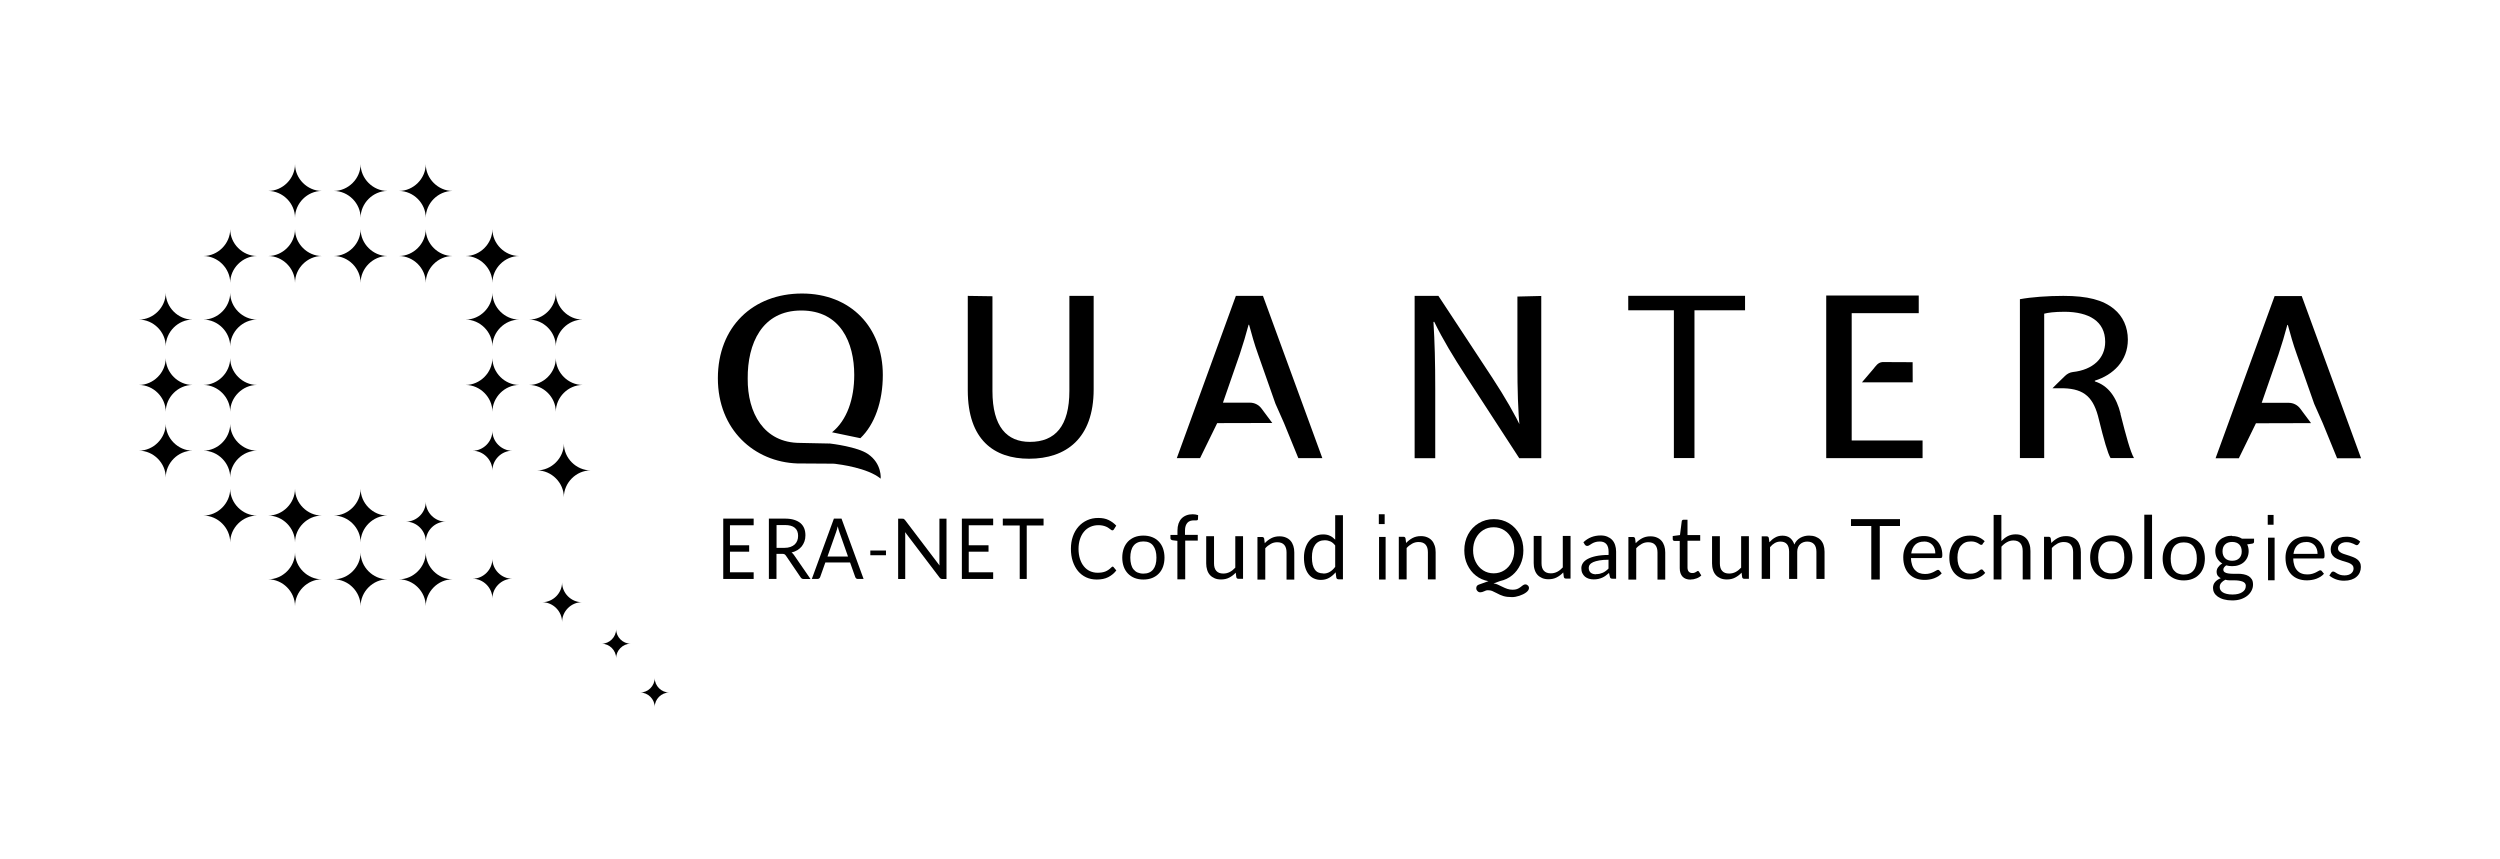 <?xml version="1.0" encoding="UTF-8"?> <svg xmlns="http://www.w3.org/2000/svg" width="198" height="68" viewBox="0 0 198 68" fill="none"><g clip-path="url(#clip0_509_989)"><path d="M46.781 37.255C45.634 37.255 44.658 38.232 44.658 39.378C44.658 38.232 43.681 37.255 42.535 37.255C43.681 37.255 44.658 36.278 44.658 35.132C44.658 36.278 45.634 37.255 46.781 37.255Z" fill="black"></path><path d="M35.843 45.882C34.697 45.882 33.72 46.859 33.72 48.005C33.72 46.859 32.744 45.882 31.598 45.882C32.744 45.882 33.72 44.905 33.72 43.759C33.72 44.905 34.697 45.882 35.843 45.882Z" fill="black"></path><path d="M30.683 45.882C29.537 45.882 28.56 46.859 28.56 48.005C28.56 46.859 27.584 45.882 26.438 45.882C27.584 45.882 28.56 44.905 28.56 43.759C28.56 44.905 29.537 45.882 30.683 45.882Z" fill="black"></path><path d="M30.683 40.834C29.537 40.834 28.56 41.811 28.56 42.957C28.56 41.811 27.584 40.834 26.438 40.834C27.584 40.834 28.56 39.857 28.56 38.711C28.56 39.857 29.537 40.834 30.683 40.834Z" fill="black"></path><path d="M35.291 41.314C34.443 41.314 33.723 42.033 33.723 42.881C33.723 42.033 33.004 41.314 32.156 41.314C33.004 41.314 33.723 40.594 33.723 39.746C33.723 40.594 34.443 41.314 35.291 41.314Z" fill="black"></path><path d="M40.564 35.699C39.716 35.699 38.997 36.418 38.997 37.266C38.997 36.418 38.278 35.699 37.43 35.699C38.278 35.699 38.997 34.979 38.997 34.131C38.997 34.979 39.716 35.699 40.564 35.699Z" fill="black"></path><path d="M40.564 45.835C39.716 45.835 38.997 46.554 38.997 47.403C38.997 46.554 38.278 45.835 37.43 45.835C38.278 45.835 38.997 45.116 38.997 44.268C38.997 45.116 39.716 45.835 40.564 45.835Z" fill="black"></path><path d="M46.084 47.695C45.236 47.695 44.516 48.414 44.516 49.262C44.516 48.414 43.797 47.695 42.949 47.695C43.797 47.695 44.516 46.975 44.516 46.127C44.516 46.975 45.236 47.695 46.084 47.695Z" fill="black"></path><path d="M49.945 50.982C49.325 50.982 48.798 51.508 48.798 52.128C48.798 51.508 48.272 50.982 47.652 50.982C48.272 50.982 48.798 50.455 48.798 49.835C48.798 50.455 49.325 50.982 49.945 50.982Z" fill="black"></path><path d="M52.999 54.848C52.379 54.848 51.853 55.374 51.853 55.994C51.853 55.374 51.327 54.848 50.707 54.848C51.327 54.848 51.853 54.322 51.853 53.702C51.853 54.322 52.379 54.848 52.999 54.848Z" fill="black"></path><path d="M25.488 40.834C24.341 40.834 23.365 41.811 23.365 42.957C23.365 41.811 22.388 40.834 21.242 40.834C22.388 40.834 23.365 39.857 23.365 38.711C23.365 39.857 24.341 40.834 25.488 40.834Z" fill="black"></path><path d="M25.488 45.882C24.341 45.882 23.365 46.859 23.365 48.005C23.365 46.859 22.388 45.882 21.242 45.882C22.388 45.882 23.365 44.905 23.365 43.759C23.365 44.905 24.341 45.882 25.488 45.882Z" fill="black"></path><path d="M46.144 30.488C44.998 30.488 44.021 31.465 44.021 32.611C44.021 31.465 43.045 30.488 41.898 30.488C43.045 30.488 44.021 29.511 44.021 28.365C44.021 29.511 44.998 30.488 46.144 30.488Z" fill="black"></path><path d="M41.12 30.488C39.974 30.488 38.998 31.465 38.998 32.611C38.998 31.465 38.021 30.488 36.875 30.488C38.021 30.488 38.998 29.511 38.998 28.365C38.998 29.511 39.974 30.488 41.12 30.488Z" fill="black"></path><path d="M41.12 25.312C39.974 25.312 38.998 26.288 38.998 27.435C38.998 26.288 38.021 25.312 36.875 25.312C38.021 25.312 38.998 24.335 38.998 23.189C38.998 24.335 39.974 25.312 41.12 25.312Z" fill="black"></path><path d="M46.144 25.312C44.998 25.312 44.021 26.288 44.021 27.435C44.021 26.288 43.045 25.312 41.898 25.312C43.045 25.312 44.021 24.335 44.021 23.189C44.021 24.335 44.998 25.312 46.144 25.312Z" fill="black"></path><path d="M41.12 20.276C39.974 20.276 38.998 21.253 38.998 22.399C38.998 21.253 38.021 20.276 36.875 20.276C38.021 20.276 38.998 19.299 38.998 18.153C38.998 19.299 39.974 20.276 41.12 20.276Z" fill="black"></path><path d="M35.843 20.276C34.697 20.276 33.72 21.253 33.72 22.399C33.72 21.253 32.744 20.276 31.598 20.276C32.744 20.276 33.72 19.299 33.72 18.153C33.72 19.299 34.697 20.276 35.843 20.276Z" fill="black"></path><path d="M30.683 20.276C29.537 20.276 28.56 21.253 28.56 22.399C28.56 21.253 27.584 20.276 26.438 20.276C27.584 20.276 28.56 19.299 28.56 18.153C28.56 19.299 29.537 20.276 30.683 20.276Z" fill="black"></path><path d="M25.488 20.276C24.341 20.276 23.365 21.253 23.365 22.399C23.365 21.253 22.388 20.276 21.242 20.276C22.388 20.276 23.365 19.299 23.365 18.153C23.365 19.299 24.341 20.276 25.488 20.276Z" fill="black"></path><path d="M25.488 15.123C24.341 15.123 23.365 16.1 23.365 17.246C23.365 16.1 22.388 15.123 21.242 15.123C22.388 15.123 23.365 14.146 23.365 13C23.365 14.146 24.341 15.123 25.488 15.123Z" fill="black"></path><path d="M30.683 15.123C29.537 15.123 28.56 16.1 28.56 17.246C28.56 16.1 27.584 15.123 26.438 15.123C27.584 15.123 28.56 14.146 28.56 13C28.56 14.146 29.537 15.123 30.683 15.123Z" fill="black"></path><path d="M35.843 15.123C34.697 15.123 33.72 16.1 33.72 17.246C33.72 16.1 32.744 15.123 31.598 15.123C32.744 15.123 33.72 14.146 33.72 13C33.72 14.146 34.697 15.123 35.843 15.123Z" fill="black"></path><path d="M20.355 20.276C19.209 20.276 18.232 21.253 18.232 22.399C18.232 21.253 17.256 20.276 16.109 20.276C17.256 20.276 18.232 19.299 18.232 18.153C18.232 19.299 19.209 20.276 20.355 20.276Z" fill="black"></path><path d="M20.355 25.312C19.209 25.312 18.232 26.288 18.232 27.435C18.232 26.288 17.256 25.312 16.109 25.312C17.256 25.312 18.232 24.335 18.232 23.189C18.232 24.335 19.209 25.312 20.355 25.312Z" fill="black"></path><path d="M15.249 25.312C14.103 25.312 13.127 26.288 13.127 27.435C13.127 26.288 12.15 25.312 11.004 25.312C12.15 25.312 13.127 24.335 13.127 23.189C13.127 24.335 14.103 25.312 15.249 25.312Z" fill="black"></path><path d="M15.249 30.488C14.103 30.488 13.127 31.465 13.127 32.611C13.127 31.465 12.15 30.488 11.004 30.488C12.15 30.488 13.127 29.511 13.127 28.365C13.127 29.511 14.103 30.488 15.249 30.488Z" fill="black"></path><path d="M20.355 30.488C19.209 30.488 18.232 31.465 18.232 32.611C18.232 31.465 17.256 30.488 16.109 30.488C17.256 30.488 18.232 29.511 18.232 28.365C18.232 29.511 19.209 30.488 20.355 30.488Z" fill="black"></path><path d="M20.355 35.693C19.209 35.693 18.232 36.67 18.232 37.816C18.232 36.67 17.256 35.693 16.109 35.693C17.256 35.693 18.232 34.716 18.232 33.57C18.232 34.716 19.209 35.693 20.355 35.693Z" fill="black"></path><path d="M15.249 35.693C14.103 35.693 13.127 36.67 13.127 37.816C13.127 36.67 12.15 35.693 11.004 35.693C12.15 35.693 13.127 34.716 13.127 33.57C13.127 34.716 14.103 35.693 15.249 35.693Z" fill="black"></path><path d="M20.355 40.834C19.209 40.834 18.232 41.811 18.232 42.957C18.232 41.811 17.256 40.834 16.109 40.834C17.256 40.834 18.232 39.857 18.232 38.711C18.232 39.857 19.209 40.834 20.355 40.834Z" fill="black"></path><path d="M59.69 41.074V41.601H57.813V43.186H59.334V43.694H57.813V45.326H59.69V45.853H57.281V41.074H59.69Z" fill="black"></path><path d="M61.497 43.858V45.853H60.895V41.074H62.158C62.438 41.074 62.684 41.103 62.889 41.168C63.093 41.232 63.263 41.32 63.397 41.431C63.532 41.548 63.631 41.688 63.696 41.852C63.76 42.016 63.789 42.197 63.789 42.402C63.789 42.572 63.766 42.729 63.713 42.876C63.66 43.022 63.59 43.156 63.497 43.273C63.403 43.39 63.286 43.49 63.152 43.572C63.017 43.654 62.859 43.718 62.69 43.759C62.766 43.806 62.83 43.876 62.889 43.964L64.193 45.858H63.655C63.544 45.858 63.462 45.812 63.409 45.724L62.251 44.016C62.216 43.964 62.175 43.923 62.134 43.899C62.093 43.876 62.029 43.864 61.947 43.864H61.491L61.497 43.858ZM61.497 43.39H62.128C62.304 43.39 62.462 43.367 62.596 43.32C62.731 43.273 62.842 43.209 62.935 43.127C63.023 43.045 63.093 42.946 63.14 42.829C63.187 42.712 63.21 42.583 63.21 42.443C63.21 42.156 63.123 41.946 62.947 41.8C62.772 41.653 62.508 41.583 62.163 41.583H61.503V43.385L61.497 43.39Z" fill="black"></path><path d="M68.396 45.853H67.94C67.887 45.853 67.846 45.841 67.811 45.812C67.776 45.782 67.753 45.747 67.735 45.701L67.326 44.548H65.367L64.958 45.701C64.946 45.742 64.917 45.777 64.882 45.806C64.847 45.835 64.806 45.853 64.753 45.853H64.297L66.045 41.074H66.648L68.396 45.853ZM65.531 44.075H67.162L66.478 42.133C66.431 42.01 66.39 41.864 66.349 41.682C66.326 41.776 66.303 41.858 66.285 41.934C66.262 42.01 66.244 42.08 66.221 42.133L65.537 44.075H65.531Z" fill="black"></path><path d="M68.93 43.601H70.169V43.975H68.93V43.601Z" fill="black"></path><path d="M71.583 41.098C71.583 41.098 71.642 41.144 71.677 41.185L74.413 44.788C74.407 44.73 74.402 44.677 74.402 44.619C74.402 44.566 74.402 44.513 74.402 44.461V41.08H74.963V45.858H74.641C74.589 45.858 74.548 45.847 74.513 45.829C74.478 45.812 74.442 45.782 74.413 45.742L71.683 42.145C71.683 42.203 71.688 42.256 71.694 42.308C71.694 42.361 71.694 42.408 71.694 42.455V45.858H71.133V41.08H71.46C71.519 41.08 71.56 41.086 71.589 41.103L71.583 41.098Z" fill="black"></path><path d="M78.659 41.074V41.601H76.724V43.186H78.291V43.694H76.724V45.326H78.659V45.853H76.18V41.074H78.659Z" fill="black"></path><path d="M82.65 41.074V41.618H81.317V45.853H80.761V41.618H79.422V41.074H82.65Z" fill="black"></path><path d="M88.097 44.864C88.126 44.864 88.155 44.876 88.185 44.905L88.413 45.18C88.237 45.408 88.021 45.584 87.769 45.712C87.518 45.841 87.214 45.899 86.863 45.899C86.553 45.899 86.272 45.841 86.021 45.724C85.77 45.607 85.553 45.437 85.378 45.227C85.202 45.01 85.062 44.753 84.963 44.455C84.863 44.156 84.816 43.823 84.816 43.466C84.816 43.109 84.869 42.776 84.974 42.478C85.079 42.179 85.226 41.922 85.419 41.706C85.612 41.489 85.834 41.326 86.103 41.203C86.372 41.08 86.658 41.022 86.98 41.022C87.302 41.022 87.571 41.074 87.799 41.185C88.027 41.296 88.231 41.443 88.407 41.63L88.22 41.928C88.22 41.928 88.19 41.969 88.173 41.981C88.155 41.992 88.126 42.004 88.097 42.004C88.073 42.004 88.044 41.992 88.015 41.975C87.986 41.951 87.951 41.928 87.91 41.899C87.869 41.87 87.822 41.834 87.769 41.799C87.717 41.764 87.653 41.729 87.576 41.7C87.5 41.671 87.419 41.642 87.319 41.624C87.22 41.6 87.109 41.595 86.98 41.595C86.752 41.595 86.541 41.642 86.349 41.729C86.156 41.817 85.992 41.94 85.857 42.103C85.717 42.267 85.612 42.466 85.536 42.694C85.46 42.922 85.419 43.191 85.419 43.478C85.419 43.764 85.46 44.039 85.536 44.273C85.612 44.507 85.717 44.706 85.851 44.864C85.986 45.028 86.144 45.151 86.325 45.233C86.506 45.315 86.705 45.361 86.916 45.361C87.044 45.361 87.161 45.355 87.261 45.338C87.36 45.32 87.46 45.297 87.547 45.262C87.635 45.227 87.717 45.18 87.793 45.127C87.869 45.075 87.945 45.01 88.021 44.934C88.056 44.899 88.085 44.882 88.12 44.882L88.097 44.864Z" fill="black"></path><path d="M90.555 42.419C90.812 42.419 91.041 42.46 91.251 42.542C91.462 42.624 91.631 42.741 91.777 42.893C91.924 43.045 92.035 43.227 92.111 43.443C92.187 43.659 92.228 43.899 92.228 44.162C92.228 44.426 92.187 44.671 92.111 44.882C92.035 45.092 91.924 45.279 91.777 45.426C91.631 45.578 91.456 45.695 91.251 45.777C91.046 45.858 90.812 45.899 90.555 45.899C90.298 45.899 90.07 45.858 89.859 45.777C89.655 45.695 89.479 45.578 89.333 45.426C89.187 45.274 89.076 45.092 89 44.882C88.924 44.671 88.883 44.426 88.883 44.162C88.883 43.899 88.924 43.659 89 43.443C89.076 43.227 89.193 43.045 89.333 42.893C89.479 42.741 89.655 42.624 89.859 42.542C90.064 42.46 90.298 42.419 90.555 42.419ZM90.555 45.431C90.9 45.431 91.157 45.32 91.333 45.098C91.508 44.876 91.59 44.566 91.59 44.162C91.59 43.759 91.502 43.449 91.333 43.221C91.163 42.993 90.906 42.882 90.555 42.882C90.38 42.882 90.228 42.911 90.099 42.969C89.971 43.028 89.859 43.11 89.778 43.221C89.69 43.332 89.626 43.466 89.585 43.624C89.544 43.782 89.52 43.964 89.52 44.162C89.52 44.361 89.544 44.542 89.585 44.7C89.626 44.858 89.69 44.993 89.778 45.098C89.865 45.203 89.971 45.291 90.099 45.344C90.228 45.396 90.38 45.431 90.555 45.431Z" fill="black"></path><path d="M93.249 45.888V42.835L92.863 42.788C92.816 42.776 92.775 42.758 92.746 42.735C92.717 42.712 92.699 42.677 92.699 42.624V42.367H93.255V42.022C93.255 41.817 93.284 41.636 93.337 41.472C93.395 41.314 93.471 41.179 93.576 41.068C93.682 40.957 93.81 40.875 93.956 40.817C94.103 40.758 94.272 40.729 94.454 40.729C94.611 40.729 94.758 40.752 94.892 40.799L94.88 41.115C94.88 41.162 94.857 41.191 94.822 41.203C94.787 41.215 94.734 41.215 94.664 41.215H94.559C94.454 41.215 94.354 41.226 94.272 41.255C94.184 41.285 94.109 41.331 94.05 41.396C93.992 41.46 93.939 41.542 93.904 41.647C93.869 41.752 93.851 41.881 93.851 42.033V42.361H94.863V42.817H93.869V45.882H93.249V45.888Z" fill="black"></path><path d="M96.151 42.472V44.624C96.151 44.881 96.21 45.08 96.332 45.215C96.455 45.355 96.636 45.425 96.888 45.425C97.069 45.425 97.239 45.384 97.397 45.303C97.555 45.221 97.701 45.104 97.835 44.957V42.466H98.449V45.84H98.081C97.993 45.84 97.94 45.8 97.917 45.718L97.87 45.355C97.718 45.519 97.549 45.648 97.356 45.747C97.169 45.846 96.952 45.893 96.707 45.893C96.514 45.893 96.344 45.864 96.198 45.8C96.052 45.735 95.929 45.653 95.829 45.542C95.73 45.431 95.654 45.297 95.607 45.139C95.555 44.981 95.531 44.805 95.531 44.618V42.466H96.145L96.151 42.472Z" fill="black"></path><path d="M99.59 45.905V42.53H99.958C100.046 42.53 100.099 42.571 100.122 42.653L100.169 43.022C100.321 42.858 100.49 42.729 100.677 42.63C100.865 42.53 101.081 42.477 101.332 42.477C101.525 42.477 101.695 42.507 101.841 42.571C101.987 42.63 102.11 42.717 102.21 42.828C102.309 42.94 102.379 43.074 102.432 43.232C102.484 43.39 102.508 43.565 102.508 43.753V45.905H101.894V43.753C101.894 43.495 101.835 43.296 101.713 43.156C101.59 43.016 101.408 42.945 101.157 42.945C100.976 42.945 100.806 42.986 100.648 43.074C100.49 43.162 100.344 43.273 100.21 43.419V45.905H99.596H99.59Z" fill="black"></path><path d="M105.998 45.876C105.911 45.876 105.858 45.835 105.835 45.747L105.782 45.326C105.63 45.508 105.46 45.654 105.267 45.765C105.074 45.876 104.852 45.929 104.607 45.929C104.408 45.929 104.227 45.888 104.057 45.812C103.887 45.736 103.753 45.624 103.636 45.472C103.519 45.32 103.431 45.139 103.367 44.917C103.303 44.695 103.273 44.437 103.273 44.151C103.273 43.893 103.309 43.654 103.379 43.431C103.449 43.209 103.548 43.016 103.677 42.852C103.806 42.688 103.963 42.56 104.151 42.466C104.338 42.373 104.548 42.326 104.788 42.326C105.004 42.326 105.186 42.361 105.338 42.437C105.49 42.507 105.624 42.612 105.747 42.741V40.805H106.361V45.882H105.993L105.998 45.876ZM104.805 45.426C105.004 45.426 105.18 45.379 105.332 45.285C105.484 45.192 105.624 45.063 105.747 44.894V43.203C105.636 43.051 105.507 42.946 105.373 42.882C105.238 42.823 105.086 42.788 104.922 42.788C104.595 42.788 104.344 42.905 104.168 43.139C103.993 43.373 103.905 43.7 103.905 44.133C103.905 44.361 103.923 44.554 103.963 44.718C104.004 44.882 104.063 45.01 104.139 45.116C104.215 45.221 104.308 45.297 104.42 45.344C104.531 45.391 104.659 45.414 104.8 45.414L104.805 45.426Z" fill="black"></path><path d="M109.741 42.525V45.899H109.221V42.525H109.741ZM109.665 41.507H109.203V40.729H109.665V41.507Z" fill="black"></path><path d="M110.785 45.887V42.513H111.154C111.241 42.513 111.294 42.553 111.317 42.635L111.364 43.004C111.516 42.84 111.686 42.712 111.873 42.612C112.06 42.513 112.276 42.46 112.528 42.46C112.721 42.46 112.89 42.489 113.036 42.553C113.183 42.612 113.305 42.7 113.405 42.811C113.504 42.922 113.574 43.056 113.627 43.215C113.68 43.372 113.703 43.548 113.703 43.735V45.887H113.089V43.735C113.089 43.478 113.031 43.279 112.908 43.138C112.785 42.998 112.604 42.928 112.352 42.928C112.171 42.928 112.001 42.969 111.844 43.056C111.686 43.144 111.539 43.255 111.405 43.402V45.887H110.791H110.785Z" fill="black"></path><path d="M121.002 46.355C121.066 46.42 121.095 46.49 121.095 46.572C121.095 46.689 121.019 46.806 120.873 46.917C120.727 47.028 120.545 47.116 120.335 47.186C120.124 47.256 119.931 47.291 119.756 47.291C119.475 47.291 119.247 47.262 119.072 47.209C118.896 47.157 118.715 47.075 118.522 46.969C118.382 46.893 118.259 46.835 118.171 46.8C118.084 46.765 117.973 46.747 117.844 46.747C117.791 46.747 117.739 46.753 117.686 46.77C117.639 46.788 117.592 46.806 117.546 46.829C117.435 46.882 117.329 46.911 117.236 46.911C117.148 46.911 117.072 46.876 117.014 46.811C116.949 46.747 116.92 46.671 116.92 46.589C116.92 46.449 116.984 46.355 117.107 46.308L117.885 46.028C117.511 45.963 117.177 45.817 116.891 45.589C116.598 45.361 116.376 45.069 116.212 44.723C116.049 44.378 115.973 43.998 115.973 43.589C115.973 43.127 116.072 42.706 116.271 42.331C116.47 41.957 116.75 41.659 117.107 41.442C117.464 41.226 117.861 41.115 118.312 41.115C118.762 41.115 119.16 41.226 119.516 41.442C119.873 41.659 120.148 41.957 120.352 42.331C120.557 42.706 120.651 43.127 120.651 43.589C120.651 43.992 120.575 44.367 120.417 44.706C120.259 45.045 120.048 45.332 119.768 45.56C119.493 45.788 119.171 45.94 118.815 46.016L118.288 46.209C118.405 46.221 118.51 46.25 118.604 46.291C118.698 46.332 118.815 46.385 118.949 46.455C119.113 46.536 119.259 46.601 119.388 46.642C119.51 46.683 119.651 46.706 119.803 46.706C119.937 46.706 120.054 46.689 120.148 46.654C120.247 46.618 120.335 46.566 120.423 46.501C120.458 46.472 120.505 46.443 120.551 46.402C120.598 46.361 120.645 46.332 120.686 46.314C120.727 46.291 120.768 46.285 120.809 46.285C120.885 46.285 120.955 46.314 121.019 46.379L121.002 46.355ZM116.879 44.513C117.019 44.788 117.212 45.01 117.458 45.168C117.704 45.326 117.984 45.408 118.3 45.408C118.616 45.408 118.896 45.326 119.142 45.168C119.388 45.01 119.581 44.794 119.721 44.513C119.861 44.238 119.931 43.922 119.931 43.583C119.931 43.244 119.861 42.928 119.721 42.653C119.581 42.378 119.388 42.156 119.142 41.998C118.896 41.84 118.616 41.758 118.3 41.758C117.984 41.758 117.704 41.834 117.458 41.992C117.212 42.15 117.019 42.366 116.879 42.641C116.739 42.916 116.669 43.232 116.669 43.583C116.669 43.934 116.739 44.238 116.879 44.513Z" fill="black"></path><path d="M122.089 42.454V44.606C122.089 44.864 122.147 45.063 122.27 45.197C122.393 45.337 122.574 45.408 122.825 45.408C123.007 45.408 123.176 45.367 123.334 45.285C123.492 45.203 123.638 45.086 123.773 44.94V42.448H124.387V45.823H124.018C123.931 45.823 123.878 45.782 123.855 45.7L123.808 45.337C123.656 45.501 123.486 45.63 123.293 45.729C123.106 45.829 122.89 45.876 122.644 45.876C122.451 45.876 122.282 45.846 122.135 45.782C121.989 45.718 121.866 45.636 121.767 45.525C121.668 45.414 121.592 45.279 121.545 45.121C121.492 44.963 121.469 44.788 121.469 44.601V42.448H122.083L122.089 42.454Z" fill="black"></path><path d="M127.996 45.835H127.722C127.663 45.835 127.61 45.823 127.575 45.806C127.54 45.788 127.517 45.747 127.505 45.695L127.435 45.379C127.341 45.461 127.254 45.531 127.166 45.595C127.078 45.66 126.985 45.712 126.891 45.753C126.798 45.794 126.692 45.829 126.581 45.853C126.47 45.876 126.347 45.888 126.219 45.888C126.09 45.888 125.956 45.87 125.839 45.835C125.722 45.8 125.616 45.742 125.529 45.671C125.441 45.595 125.371 45.502 125.318 45.391C125.266 45.279 125.242 45.145 125.242 44.993C125.242 44.858 125.283 44.73 125.359 44.607C125.435 44.484 125.558 44.373 125.728 44.279C125.897 44.186 126.119 44.104 126.394 44.045C126.669 43.987 127.002 43.952 127.4 43.952V43.689C127.4 43.425 127.341 43.227 127.225 43.092C127.108 42.958 126.938 42.887 126.71 42.887C126.558 42.887 126.435 42.905 126.33 42.94C126.225 42.975 126.137 43.016 126.061 43.063C125.985 43.11 125.921 43.151 125.868 43.186C125.815 43.221 125.763 43.238 125.704 43.238C125.663 43.238 125.628 43.227 125.593 43.209C125.564 43.186 125.535 43.162 125.517 43.133L125.406 42.946C125.599 42.764 125.809 42.63 126.032 42.542C126.254 42.455 126.505 42.408 126.774 42.408C126.973 42.408 127.143 42.437 127.295 42.501C127.447 42.566 127.575 42.648 127.681 42.759C127.786 42.87 127.862 43.004 127.915 43.162C127.967 43.32 127.996 43.496 127.996 43.683V45.841V45.835ZM126.4 45.472C126.511 45.472 126.611 45.461 126.698 45.443C126.786 45.42 126.874 45.391 126.956 45.355C127.037 45.315 127.113 45.268 127.184 45.215C127.254 45.163 127.33 45.098 127.394 45.028V44.332C127.108 44.332 126.868 44.349 126.669 44.385C126.47 44.42 126.306 44.467 126.184 44.519C126.061 44.578 125.967 44.642 125.915 44.718C125.856 44.794 125.827 44.882 125.827 44.975C125.827 45.069 125.844 45.139 125.874 45.209C125.903 45.274 125.944 45.326 125.997 45.367C126.049 45.408 126.108 45.437 126.178 45.455C126.248 45.472 126.324 45.484 126.4 45.484V45.472Z" fill="black"></path><path d="M128.969 45.905V42.53H129.337C129.425 42.53 129.477 42.571 129.501 42.653L129.548 43.022C129.7 42.858 129.869 42.729 130.056 42.63C130.244 42.53 130.46 42.477 130.711 42.477C130.904 42.477 131.074 42.507 131.22 42.571C131.366 42.63 131.489 42.717 131.588 42.828C131.688 42.94 131.758 43.074 131.811 43.232C131.863 43.39 131.887 43.565 131.887 43.753V45.905H131.273V43.753C131.273 43.495 131.214 43.296 131.091 43.156C130.969 43.016 130.787 42.945 130.536 42.945C130.355 42.945 130.185 42.986 130.027 43.074C129.869 43.162 129.723 43.273 129.589 43.419V45.905H128.975H128.969Z" fill="black"></path><path d="M133.896 45.905C133.621 45.905 133.404 45.829 133.258 45.671C133.112 45.513 133.036 45.291 133.036 44.998V42.84H132.615C132.58 42.84 132.545 42.828 132.521 42.805C132.498 42.782 132.48 42.747 132.48 42.7V42.454L133.054 42.378L133.194 41.284C133.194 41.249 133.211 41.22 133.241 41.197C133.264 41.173 133.299 41.162 133.34 41.162H133.65V42.378H134.656V42.828H133.65V44.946C133.65 45.092 133.685 45.203 133.755 45.279C133.825 45.355 133.919 45.384 134.03 45.384C134.094 45.384 134.153 45.379 134.2 45.361C134.246 45.343 134.287 45.326 134.322 45.303C134.358 45.279 134.387 45.262 134.41 45.244C134.434 45.227 134.457 45.221 134.474 45.221C134.51 45.221 134.533 45.238 134.562 45.279L134.743 45.577C134.638 45.677 134.51 45.759 134.358 45.811C134.206 45.87 134.053 45.899 133.896 45.899V45.905Z" fill="black"></path><path d="M136.214 42.472V44.624C136.214 44.881 136.272 45.08 136.395 45.215C136.518 45.355 136.699 45.425 136.95 45.425C137.132 45.425 137.301 45.384 137.459 45.303C137.617 45.221 137.763 45.104 137.898 44.957V42.466H138.512V45.84H138.143C138.056 45.84 138.003 45.8 137.98 45.718L137.933 45.355C137.781 45.519 137.611 45.648 137.418 45.747C137.231 45.846 137.015 45.893 136.769 45.893C136.576 45.893 136.407 45.864 136.26 45.8C136.114 45.735 135.991 45.653 135.892 45.542C135.793 45.431 135.717 45.297 135.67 45.139C135.617 44.981 135.594 44.805 135.594 44.618V42.466H136.208L136.214 42.472Z" fill="black"></path><path d="M139.527 45.853V42.478H139.913C140.007 42.478 140.065 42.519 140.089 42.601L140.135 42.946C140.27 42.794 140.422 42.665 140.592 42.572C140.761 42.472 140.954 42.425 141.176 42.425C141.422 42.425 141.627 42.49 141.779 42.612C141.931 42.741 142.042 42.911 142.112 43.127C142.165 43.004 142.229 42.899 142.311 42.811C142.393 42.724 142.486 42.648 142.591 42.589C142.697 42.531 142.808 42.49 142.925 42.46C143.042 42.431 143.159 42.419 143.281 42.419C143.474 42.419 143.644 42.449 143.796 42.507C143.948 42.566 144.077 42.648 144.182 42.753C144.287 42.864 144.369 42.998 144.422 43.156C144.474 43.314 144.504 43.496 144.504 43.7V45.853H143.86V43.7C143.86 43.437 143.796 43.232 143.673 43.098C143.55 42.963 143.363 42.893 143.129 42.893C143.024 42.893 142.925 42.911 142.825 42.946C142.726 42.981 142.644 43.034 142.574 43.098C142.504 43.162 142.445 43.25 142.404 43.349C142.363 43.449 142.34 43.566 142.34 43.7V45.853H141.697V43.7C141.697 43.431 141.638 43.227 141.521 43.092C141.404 42.958 141.229 42.893 141.007 42.893C140.849 42.893 140.697 42.934 140.562 43.01C140.428 43.086 140.299 43.197 140.188 43.332V45.847H139.545L139.527 45.853Z" fill="black"></path><path d="M150.48 41.115V41.659H148.878V45.899H148.206V41.659H146.598V41.115H150.48Z" fill="black"></path><path d="M152.376 42.454C152.586 42.454 152.779 42.489 152.955 42.553C153.13 42.618 153.288 42.717 153.416 42.846C153.545 42.975 153.645 43.133 153.721 43.32C153.791 43.507 153.832 43.723 153.832 43.963C153.832 44.057 153.82 44.121 153.802 44.15C153.785 44.179 153.744 44.197 153.685 44.197H151.352C151.352 44.408 151.387 44.595 151.44 44.753C151.493 44.911 151.569 45.045 151.668 45.15C151.767 45.256 151.879 45.337 152.013 45.384C152.148 45.437 152.3 45.46 152.463 45.46C152.615 45.46 152.75 45.443 152.861 45.408C152.972 45.373 153.071 45.337 153.147 45.297C153.229 45.256 153.294 45.221 153.352 45.185C153.405 45.15 153.452 45.133 153.492 45.133C153.545 45.133 153.58 45.15 153.609 45.191L153.785 45.408C153.709 45.495 153.615 45.572 153.51 45.642C153.405 45.706 153.288 45.759 153.171 45.805C153.048 45.846 152.925 45.882 152.797 45.899C152.668 45.922 152.539 45.928 152.411 45.928C152.171 45.928 151.943 45.887 151.738 45.811C151.534 45.735 151.358 45.618 151.206 45.466C151.06 45.314 150.943 45.127 150.861 44.899C150.779 44.677 150.738 44.419 150.738 44.127C150.738 43.893 150.773 43.671 150.849 43.466C150.925 43.261 151.031 43.086 151.171 42.934C151.311 42.782 151.481 42.665 151.686 42.583C151.89 42.495 152.118 42.454 152.37 42.454H152.376ZM152.387 42.893C152.089 42.893 151.855 42.975 151.686 43.138C151.516 43.302 151.411 43.536 151.37 43.829H153.276C153.276 43.688 153.259 43.565 153.218 43.448C153.177 43.331 153.118 43.238 153.042 43.15C152.966 43.068 152.873 43.004 152.762 42.957C152.65 42.91 152.528 42.887 152.387 42.887V42.893Z" fill="black"></path><path d="M157.042 43.075C157.042 43.075 157.006 43.115 156.989 43.133C156.971 43.145 156.942 43.151 156.907 43.151C156.872 43.151 156.837 43.139 156.796 43.11C156.755 43.08 156.702 43.051 156.644 43.016C156.585 42.981 156.504 42.952 156.416 42.922C156.328 42.893 156.217 42.882 156.088 42.882C155.919 42.882 155.767 42.911 155.632 42.969C155.504 43.028 155.392 43.115 155.299 43.227C155.205 43.338 155.141 43.472 155.1 43.63C155.053 43.788 155.03 43.964 155.03 44.162C155.03 44.361 155.053 44.548 155.1 44.706C155.147 44.864 155.217 44.999 155.305 45.104C155.392 45.209 155.498 45.291 155.626 45.35C155.749 45.408 155.895 45.437 156.047 45.437C156.199 45.437 156.322 45.42 156.416 45.385C156.515 45.35 156.591 45.315 156.656 45.268C156.72 45.227 156.773 45.186 156.813 45.151C156.854 45.116 156.895 45.098 156.936 45.098C156.989 45.098 157.03 45.116 157.053 45.157L157.229 45.373C157.077 45.554 156.884 45.683 156.656 45.771C156.428 45.853 156.188 45.894 155.93 45.894C155.714 45.894 155.509 45.853 155.322 45.777C155.135 45.701 154.971 45.584 154.831 45.437C154.691 45.291 154.586 45.11 154.504 44.894C154.422 44.677 154.387 44.431 154.387 44.157C154.387 43.905 154.422 43.671 154.498 43.461C154.574 43.25 154.679 43.063 154.814 42.911C154.948 42.759 155.124 42.636 155.328 42.548C155.533 42.46 155.767 42.419 156.036 42.419C156.281 42.419 156.498 42.46 156.685 42.536C156.872 42.612 157.042 42.724 157.188 42.864L157.024 43.075H157.042Z" fill="black"></path><path d="M157.895 45.905V40.782H158.509V42.852C158.661 42.694 158.824 42.566 159.006 42.466C159.187 42.373 159.397 42.32 159.637 42.32C159.83 42.32 160 42.349 160.146 42.413C160.292 42.478 160.415 42.566 160.514 42.683C160.614 42.8 160.684 42.94 160.736 43.104C160.789 43.267 160.812 43.449 160.812 43.648V45.894H160.198V43.648C160.198 43.379 160.14 43.174 160.017 43.028C159.894 42.881 159.713 42.805 159.462 42.805C159.28 42.805 159.111 42.852 158.953 42.94C158.795 43.028 158.649 43.145 158.514 43.297V45.894H157.9L157.895 45.905Z" fill="black"></path><path d="M161.887 45.887V42.513H162.255C162.343 42.513 162.395 42.553 162.419 42.635L162.466 43.004C162.618 42.84 162.787 42.712 162.974 42.612C163.161 42.513 163.378 42.46 163.629 42.46C163.822 42.46 163.992 42.489 164.138 42.553C164.284 42.612 164.407 42.7 164.506 42.811C164.606 42.922 164.676 43.056 164.729 43.215C164.781 43.372 164.805 43.548 164.805 43.735V45.887H164.191V43.735C164.191 43.478 164.132 43.279 164.009 43.138C163.887 42.998 163.705 42.928 163.454 42.928C163.273 42.928 163.103 42.969 162.945 43.056C162.787 43.144 162.641 43.255 162.507 43.402V45.887H161.893H161.887Z" fill="black"></path><path d="M167.211 42.402C167.469 42.402 167.697 42.443 167.907 42.525C168.118 42.607 168.287 42.724 168.434 42.876C168.58 43.028 168.691 43.209 168.767 43.425C168.843 43.642 168.884 43.882 168.884 44.145C168.884 44.408 168.843 44.654 168.767 44.864C168.691 45.075 168.58 45.262 168.434 45.408C168.287 45.56 168.112 45.677 167.907 45.759C167.703 45.841 167.469 45.882 167.211 45.882C166.954 45.882 166.726 45.841 166.516 45.759C166.311 45.677 166.136 45.56 165.989 45.408C165.843 45.256 165.732 45.075 165.656 44.864C165.58 44.654 165.539 44.408 165.539 44.145C165.539 43.882 165.58 43.642 165.656 43.425C165.732 43.209 165.849 43.028 165.989 42.876C166.136 42.724 166.311 42.607 166.516 42.525C166.72 42.443 166.954 42.402 167.211 42.402ZM167.211 45.414C167.556 45.414 167.814 45.303 167.989 45.081C168.165 44.858 168.246 44.548 168.246 44.145C168.246 43.741 168.159 43.431 167.989 43.203C167.82 42.975 167.562 42.864 167.211 42.864C167.036 42.864 166.884 42.893 166.755 42.952C166.627 43.01 166.516 43.092 166.434 43.203C166.346 43.314 166.282 43.449 166.241 43.607C166.2 43.765 166.176 43.946 166.176 44.145C166.176 44.344 166.2 44.525 166.241 44.683C166.282 44.841 166.346 44.975 166.434 45.081C166.521 45.186 166.627 45.274 166.755 45.326C166.884 45.379 167.036 45.414 167.211 45.414Z" fill="black"></path><path d="M170.442 40.764V45.853H169.828V40.764H170.442Z" fill="black"></path><path d="M172.954 42.489C173.211 42.489 173.439 42.53 173.65 42.612C173.86 42.694 174.03 42.811 174.176 42.963C174.322 43.115 174.433 43.296 174.509 43.513C174.585 43.729 174.626 43.969 174.626 44.232C174.626 44.495 174.585 44.741 174.509 44.952C174.433 45.162 174.322 45.349 174.176 45.495C174.03 45.648 173.854 45.765 173.65 45.846C173.445 45.928 173.211 45.969 172.954 45.969C172.696 45.969 172.468 45.928 172.258 45.846C172.053 45.765 171.878 45.648 171.732 45.495C171.585 45.343 171.474 45.162 171.398 44.952C171.322 44.741 171.281 44.495 171.281 44.232C171.281 43.969 171.322 43.729 171.398 43.513C171.474 43.296 171.591 43.115 171.732 42.963C171.878 42.811 172.053 42.694 172.258 42.612C172.462 42.53 172.696 42.489 172.954 42.489ZM172.954 45.507C173.299 45.507 173.556 45.396 173.731 45.174C173.907 44.952 173.989 44.642 173.989 44.238C173.989 43.834 173.901 43.525 173.731 43.296C173.562 43.068 173.304 42.957 172.954 42.957C172.778 42.957 172.626 42.986 172.498 43.045C172.369 43.103 172.258 43.185 172.176 43.296C172.088 43.407 172.024 43.542 171.983 43.7C171.942 43.858 171.919 44.039 171.919 44.238C171.919 44.437 171.942 44.618 171.983 44.776C172.024 44.934 172.088 45.069 172.176 45.174C172.264 45.279 172.369 45.367 172.498 45.419C172.626 45.472 172.778 45.507 172.954 45.507Z" fill="black"></path><path d="M176.778 42.454C176.93 42.454 177.071 42.472 177.205 42.507C177.34 42.542 177.457 42.594 177.568 42.665H178.521V42.904C178.521 42.986 178.474 43.039 178.375 43.056L177.977 43.115C178.053 43.273 178.094 43.454 178.094 43.647C178.094 43.828 178.059 43.992 177.994 44.139C177.93 44.285 177.837 44.413 177.72 44.519C177.603 44.624 177.462 44.706 177.304 44.758C177.147 44.817 176.965 44.84 176.778 44.84C176.614 44.84 176.462 44.817 176.316 44.776C176.24 44.829 176.188 44.881 176.147 44.94C176.106 44.998 176.088 45.057 176.088 45.109C176.088 45.203 176.123 45.267 176.188 45.314C176.252 45.361 176.345 45.396 176.457 45.413C176.568 45.431 176.69 45.443 176.831 45.443H177.264C177.41 45.443 177.556 45.455 177.696 45.484C177.837 45.513 177.965 45.554 178.071 45.618C178.182 45.683 178.269 45.764 178.34 45.876C178.41 45.987 178.439 46.127 178.439 46.297C178.439 46.461 178.404 46.612 178.328 46.765C178.252 46.917 178.147 47.051 178.006 47.168C177.866 47.285 177.696 47.379 177.492 47.449C177.287 47.519 177.059 47.554 176.802 47.554C176.544 47.554 176.322 47.525 176.129 47.472C175.936 47.42 175.778 47.344 175.65 47.256C175.521 47.162 175.427 47.063 175.363 46.94C175.299 46.823 175.27 46.694 175.27 46.566C175.27 46.384 175.322 46.227 175.433 46.098C175.544 45.969 175.691 45.87 175.884 45.794C175.784 45.747 175.708 45.677 175.644 45.595C175.585 45.513 175.556 45.402 175.556 45.267C175.556 45.215 175.568 45.156 175.585 45.098C175.603 45.039 175.632 44.981 175.673 44.928C175.714 44.87 175.761 44.817 175.813 44.764C175.866 44.712 175.936 44.671 176.006 44.63C175.831 44.525 175.696 44.39 175.597 44.22C175.498 44.051 175.451 43.852 175.451 43.624C175.451 43.443 175.486 43.279 175.55 43.133C175.615 42.986 175.708 42.858 175.825 42.752C175.942 42.647 176.082 42.571 176.246 42.513C176.41 42.454 176.585 42.431 176.778 42.431V42.454ZM177.872 46.419C177.872 46.326 177.848 46.25 177.802 46.191C177.755 46.133 177.685 46.092 177.603 46.057C177.521 46.028 177.421 46.004 177.316 45.987C177.205 45.969 177.094 45.963 176.971 45.963H176.603C176.48 45.963 176.357 45.946 176.246 45.916C176.112 45.981 176.006 46.063 175.924 46.156C175.843 46.25 175.802 46.367 175.802 46.495C175.802 46.577 175.819 46.659 175.86 46.73C175.901 46.8 175.96 46.864 176.047 46.917C176.135 46.969 176.234 47.01 176.363 47.039C176.486 47.069 176.638 47.086 176.807 47.086C176.977 47.086 177.123 47.069 177.252 47.039C177.38 47.004 177.497 46.963 177.585 46.899C177.679 46.841 177.749 46.77 177.796 46.689C177.842 46.607 177.866 46.513 177.866 46.414L177.872 46.419ZM176.778 44.413C176.901 44.413 177.012 44.396 177.112 44.361C177.205 44.326 177.287 44.273 177.351 44.209C177.416 44.144 177.462 44.062 177.497 43.975C177.533 43.881 177.544 43.782 177.544 43.671C177.544 43.443 177.48 43.261 177.351 43.127C177.223 42.992 177.03 42.922 176.784 42.922C176.538 42.922 176.351 42.992 176.217 43.127C176.082 43.261 176.024 43.443 176.024 43.671C176.024 43.782 176.041 43.881 176.076 43.975C176.112 44.068 176.158 44.144 176.223 44.209C176.287 44.273 176.369 44.326 176.462 44.361C176.556 44.396 176.667 44.413 176.79 44.413H176.778Z" fill="black"></path><path d="M182.649 42.489C182.86 42.489 183.053 42.524 183.228 42.589C183.403 42.653 183.561 42.752 183.69 42.881C183.819 43.01 183.918 43.168 183.994 43.355C184.064 43.542 184.105 43.758 184.105 43.998C184.105 44.092 184.093 44.156 184.076 44.185C184.058 44.215 184.017 44.232 183.959 44.232H181.626C181.626 44.443 181.661 44.63 181.713 44.788C181.766 44.946 181.842 45.08 181.941 45.185C182.041 45.291 182.152 45.373 182.287 45.419C182.421 45.472 182.573 45.495 182.737 45.495C182.889 45.495 183.023 45.478 183.134 45.443C183.245 45.408 183.345 45.373 183.421 45.332C183.503 45.291 183.567 45.256 183.626 45.221C183.678 45.185 183.725 45.168 183.766 45.168C183.819 45.168 183.854 45.185 183.883 45.227L184.058 45.443C183.982 45.531 183.889 45.607 183.783 45.677C183.678 45.741 183.561 45.794 183.444 45.841C183.322 45.882 183.199 45.917 183.07 45.934C182.941 45.958 182.813 45.963 182.684 45.963C182.444 45.963 182.216 45.922 182.012 45.846C181.807 45.77 181.632 45.653 181.48 45.501C181.333 45.349 181.216 45.162 181.135 44.934C181.053 44.712 181.012 44.454 181.012 44.162C181.012 43.928 181.047 43.706 181.123 43.501C181.199 43.296 181.304 43.121 181.444 42.969C181.585 42.817 181.754 42.7 181.959 42.618C182.164 42.53 182.392 42.489 182.643 42.489H182.649ZM182.661 42.928C182.363 42.928 182.129 43.01 181.959 43.174C181.789 43.337 181.684 43.571 181.643 43.864H183.55C183.55 43.723 183.532 43.6 183.491 43.483C183.45 43.367 183.392 43.273 183.316 43.185C183.24 43.103 183.146 43.039 183.035 42.992C182.924 42.946 182.801 42.922 182.661 42.922V42.928Z" fill="black"></path><path d="M186.788 43.103C186.759 43.15 186.718 43.179 186.66 43.179C186.625 43.179 186.584 43.168 186.543 43.144C186.502 43.121 186.443 43.092 186.379 43.062C186.315 43.033 186.239 43.004 186.151 42.981C186.063 42.957 185.958 42.94 185.841 42.94C185.736 42.94 185.642 42.951 185.56 42.981C185.478 43.004 185.408 43.039 185.35 43.086C185.291 43.133 185.245 43.179 185.215 43.238C185.186 43.296 185.169 43.361 185.169 43.431C185.169 43.519 185.192 43.589 185.245 43.647C185.297 43.706 185.367 43.753 185.449 43.799C185.537 43.84 185.63 43.881 185.742 43.91C185.853 43.94 185.964 43.975 186.075 44.016C186.192 44.051 186.303 44.092 186.408 44.139C186.519 44.185 186.613 44.238 186.701 44.308C186.788 44.373 186.853 44.455 186.905 44.554C186.958 44.653 186.981 44.764 186.981 44.905C186.981 45.063 186.952 45.203 186.894 45.338C186.835 45.472 186.753 45.583 186.636 45.683C186.525 45.782 186.385 45.858 186.221 45.911C186.057 45.963 185.87 45.993 185.654 45.993C185.408 45.993 185.186 45.952 184.987 45.876C184.788 45.8 184.619 45.7 184.484 45.583L184.631 45.355C184.631 45.355 184.672 45.303 184.695 45.291C184.718 45.273 184.753 45.267 184.794 45.267C184.835 45.267 184.882 45.285 184.929 45.314C184.976 45.343 185.028 45.379 185.098 45.419C185.169 45.461 185.245 45.49 185.338 45.525C185.432 45.554 185.549 45.572 185.689 45.572C185.806 45.572 185.911 45.554 186.005 45.525C186.098 45.495 186.168 45.455 186.227 45.402C186.285 45.349 186.332 45.291 186.361 45.227C186.391 45.162 186.402 45.086 186.402 45.016C186.402 44.922 186.379 44.846 186.326 44.782C186.274 44.718 186.204 44.671 186.122 44.624C186.034 44.583 185.94 44.542 185.829 44.513C185.718 44.484 185.607 44.449 185.496 44.413C185.379 44.378 185.268 44.337 185.163 44.291C185.052 44.244 184.958 44.185 184.87 44.121C184.783 44.051 184.718 43.969 184.666 43.864C184.613 43.758 184.59 43.642 184.59 43.495C184.59 43.367 184.619 43.244 184.672 43.121C184.724 43.004 184.806 42.899 184.911 42.805C185.017 42.717 185.145 42.641 185.303 42.589C185.455 42.536 185.636 42.507 185.835 42.507C186.063 42.507 186.274 42.542 186.455 42.612C186.636 42.682 186.8 42.776 186.929 42.899L186.788 43.115V43.103Z" fill="black"></path><path d="M180.149 42.583V45.958H179.629V42.583H180.149ZM180.067 41.56H179.605V40.782H180.067V41.56Z" fill="black"></path><path d="M65.679 35.126C65.679 35.126 65.644 35.126 65.621 35.126L63.37 35.079C60.487 35.079 59.194 32.693 59.218 29.985C59.194 27.224 60.341 24.592 63.457 24.592C66.574 24.592 67.656 27.142 67.656 29.698C67.656 31.581 67.089 33.278 65.896 34.237L68.141 34.705C69.276 33.623 69.919 31.804 69.919 29.698C69.919 25.932 67.393 23.247 63.516 23.247C59.639 23.247 56.855 25.879 56.855 29.961C56.855 34.044 59.75 36.588 63.147 36.705L65.989 36.723C66.042 36.723 66.089 36.723 66.141 36.734C66.51 36.781 68.72 37.056 69.749 37.91C69.749 37.91 69.872 36.723 68.732 35.951C67.913 35.395 65.931 35.149 65.679 35.12V35.126Z" fill="black"></path><path d="M78.602 23.457V30.973C78.602 33.816 79.759 34.997 81.566 34.997C83.572 34.997 84.695 33.751 84.695 30.95V23.434H86.618V30.833C86.618 34.728 84.431 36.331 81.502 36.331C78.736 36.331 76.648 34.845 76.648 30.909V23.434L78.602 23.463V23.457Z" fill="black"></path><path d="M100.027 23.434H97.881L93.203 36.284H95.045L96.402 33.511L100.764 33.5L99.91 32.353C99.694 32.061 99.355 31.891 98.998 31.891H96.858L98.191 28.049C98.454 27.265 98.682 26.487 98.887 25.721H98.928C99.133 26.464 99.337 27.23 99.641 28.066L101.015 31.973L101.694 33.506L102.828 36.284H104.729L100.027 23.434Z" fill="black"></path><path d="M112.039 36.284V23.434H113.922L118.202 29.938C119.191 31.447 119.968 32.798 120.6 34.114L120.378 34.143C120.22 32.429 120.179 30.862 120.179 28.862V23.487L122.068 23.44V36.29H120.325L116.086 29.768C115.156 28.341 114.261 26.873 113.589 25.481L113.53 25.499C113.63 27.119 113.671 28.663 113.671 30.798V36.29H112.045L112.039 36.284Z" fill="black"></path><path d="M132.571 24.575H128.957V23.428H138.208V24.575H134.202V36.278H132.571V24.575Z" fill="black"></path><path d="M147.475 30.283H151.486L151.48 28.686L149.094 28.675C148.714 28.71 148.562 28.997 148.363 29.23L147.469 30.277L147.475 30.283Z" fill="black"></path><path d="M146.654 34.886V30.242V28.867V24.803H151.964V23.405H144.637V36.284H152.268V34.886H146.654Z" fill="black"></path><path d="M167.953 32.78C167.625 31.459 166.982 30.546 165.912 30.207V30.148C167.374 29.692 168.526 28.575 168.526 26.896C168.526 25.914 168.134 25.043 167.432 24.475C166.567 23.756 165.333 23.434 163.415 23.434C162.181 23.434 160.883 23.528 159.977 23.697V36.278H161.9V30.751V29.47V24.844C162.193 24.768 162.672 24.692 163.538 24.692C165.432 24.709 166.731 25.428 166.731 27.078C166.731 28.382 165.754 29.289 164.175 29.464C163.941 29.488 163.725 29.605 163.555 29.768C163.105 30.195 162.555 30.751 162.555 30.751H163.456C165.081 30.809 165.824 31.47 166.233 33.231C166.625 34.822 166.935 35.915 167.157 36.278H169.011C168.725 35.787 168.391 34.558 167.941 32.78H167.953Z" fill="black"></path><path d="M182.297 23.446H180.151L175.473 36.295H177.315L178.671 33.523L183.034 33.511L182.18 32.365C181.963 32.073 181.624 31.903 181.268 31.903H179.127L180.461 28.061C180.724 27.277 180.952 26.499 181.156 25.733H181.197C181.402 26.476 181.607 27.242 181.911 28.078L183.285 31.985L183.963 33.517L185.098 36.295H186.998L182.297 23.446Z" fill="black"></path></g><defs><clipPath id="clip0_509_989"><rect width="176" height="43" fill="white" transform="translate(11 13)"></rect></clipPath></defs></svg> 